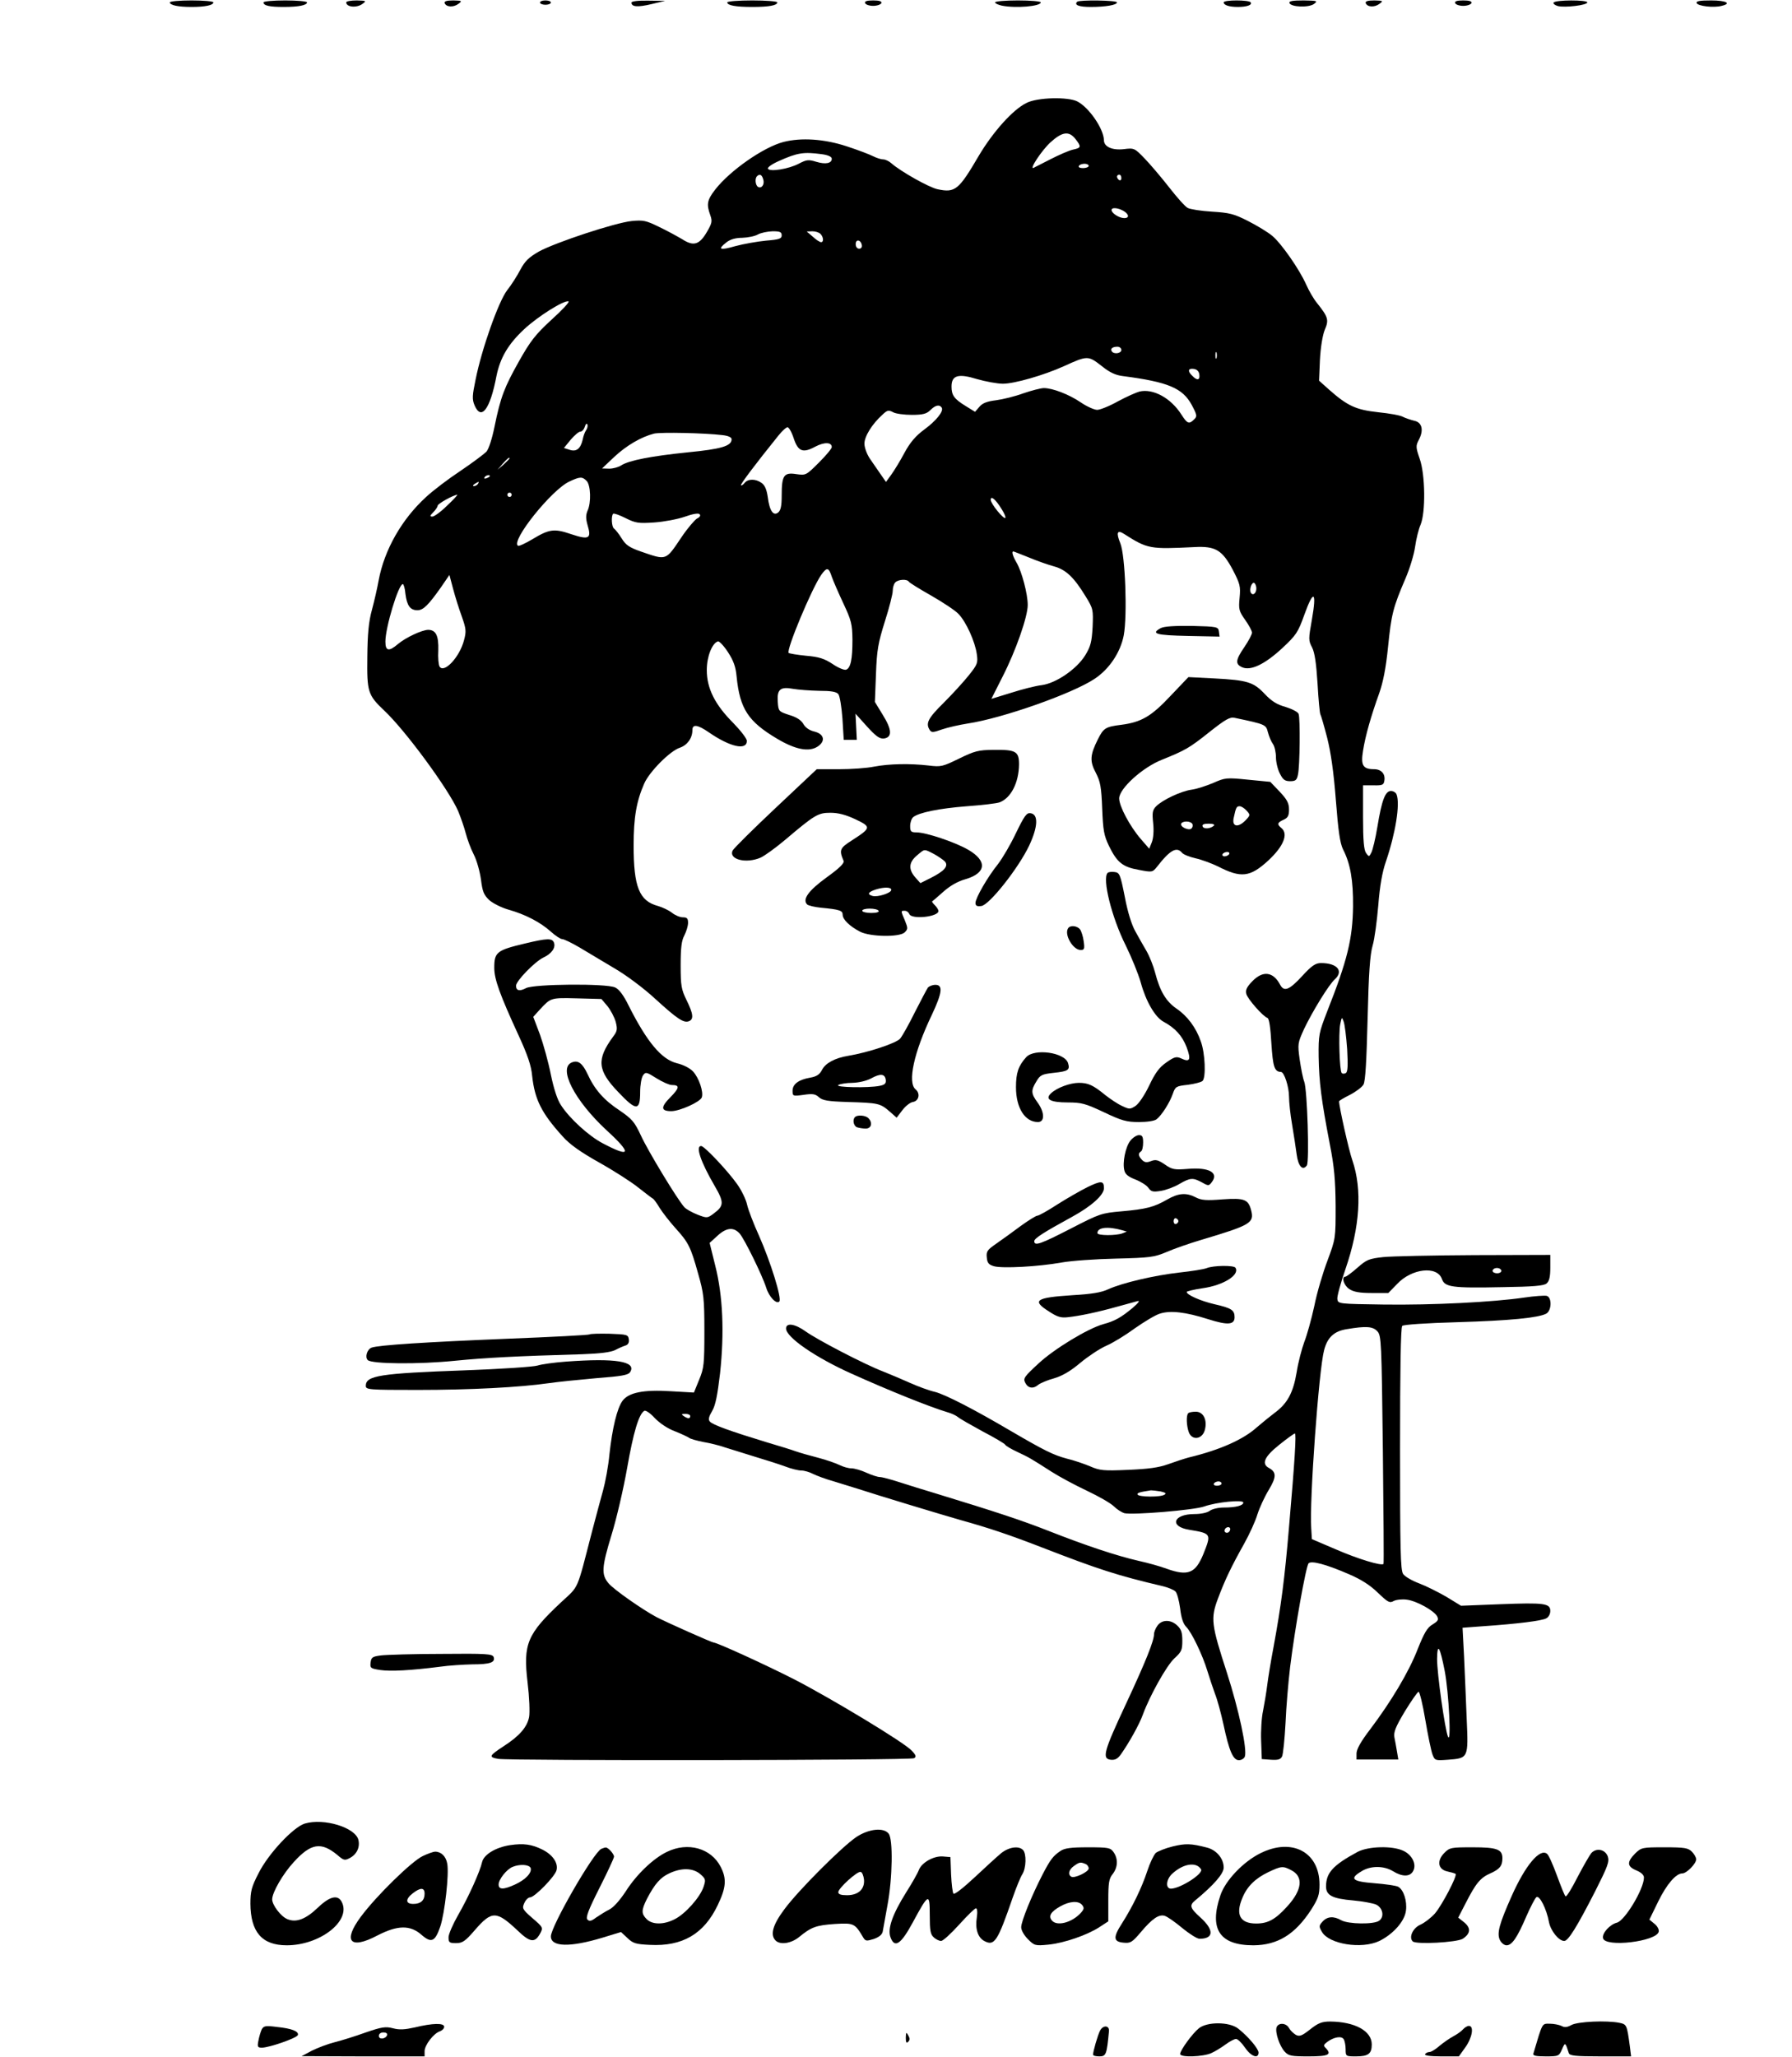 <?xml version="1.0" encoding="UTF-8" standalone="yes"?>
<svg version="1.0" xmlns="http://www.w3.org/2000/svg" width="617pt" height="708pt" viewBox="0 0 823 944" preserveAspectRatio="xMidYMid meet">
  <g transform="translate(0,944) scale(0.1,-0.1)" fill="#000000" stroke="none">
    <path d="M780 9431 c0 -13 38 -21 100 -21 62 0 100 8 100 21 0 5 -45 9 -100 9
-55 0 -100 -4 -100 -9z"/>
    <path d="M1210 9431 c0 -15 28 -21 93 -21 69 0 107 8 107 21 0 5 -45 9 -100 9
-55 0 -100 -4 -100 -9z"/>
    <path d="M1590 9431 c0 -22 49 -27 76 -6 18 13 15 14 -28 15 -27 0 -48 -4 -48
-9z"/>
    <path d="M2042 9428 c7 -19 40 -21 63 -4 19 14 17 15 -23 16 -31 0 -42 -4 -40
-12z"/>
    <path d="M2480 9430 c0 -5 11 -10 25 -10 14 0 25 5 25 10 0 6 -11 10 -25 10
-14 0 -25 -4 -25 -10z"/>
    <path d="M2900 9430 c0 -20 29 -22 92 -7 l63 15 -77 1 c-48 1 -78 -3 -78 -9z"/>
    <path d="M3340 9431 c0 -14 39 -21 115 -21 76 0 115 7 115 21 0 5 -52 9 -115
9 -63 0 -115 -4 -115 -9z"/>
    <path d="M3973 9428 c2 -7 19 -13 37 -13 18 0 35 6 38 13 2 8 -9 12 -38 12
-29 0 -40 -4 -37 -12z"/>
    <path d="M4570 9431 c0 -5 14 -11 31 -15 65 -13 179 -3 179 15 0 5 -47 9 -105
9 -58 0 -105 -4 -105 -9z"/>
    <path d="M4947 9434 c-15 -15 8 -24 62 -24 69 0 121 9 121 21 0 10 -173 12
-183 3z"/>
    <path d="M5620 9431 c0 -13 26 -21 65 -21 41 0 67 9 59 21 -7 12 -124 12 -124
0z"/>
    <path d="M5922 9428 c7 -19 89 -22 113 -4 18 14 15 15 -48 16 -51 0 -68 -3
-65 -12z"/>
    <path d="M6272 9428 c7 -19 40 -21 63 -4 19 14 17 15 -23 16 -31 0 -42 -4 -40
-12z"/>
    <path d="M6683 9428 c2 -7 19 -13 37 -13 18 0 35 6 38 13 2 8 -9 12 -38 12
-29 0 -40 -4 -37 -12z"/>
    <path d="M7135 9430 c-3 -5 6 -12 20 -16 33 -8 135 4 135 17 0 12 -147 12
-155 -1z"/>
    <path d="M7792 9428 c5 -14 78 -23 115 -13 47 11 21 25 -48 25 -52 0 -70 -3
-67 -12z"/>
    <path d="M4714 8969 c-62 -30 -153 -132 -218 -241 -93 -159 -109 -172 -190
-155 -39 8 -170 82 -212 119 -11 10 -28 18 -38 18 -9 0 -29 6 -45 14 -15 8
-70 29 -122 46 -103 34 -209 41 -291 20 -92 -24 -245 -131 -313 -218 -38 -49
-41 -68 -23 -118 10 -28 8 -37 -16 -78 -34 -58 -61 -66 -112 -33 -22 13 -69
39 -107 57 -61 30 -73 32 -126 27 -77 -8 -349 -98 -426 -140 -47 -27 -64 -44
-85 -83 -14 -27 -41 -70 -61 -95 -39 -51 -116 -266 -145 -411 -15 -72 -16 -89
-5 -116 31 -74 72 -20 101 133 17 84 54 147 127 215 63 59 184 135 204 128 6
-2 -29 -40 -78 -84 -75 -69 -97 -98 -149 -190 -68 -121 -85 -165 -113 -302
-11 -54 -26 -101 -37 -114 -11 -11 -64 -51 -119 -88 -56 -37 -127 -91 -158
-120 -112 -102 -192 -243 -218 -383 -6 -34 -20 -95 -31 -136 -15 -54 -20 -111
-21 -215 -2 -161 2 -175 78 -247 97 -91 296 -362 339 -461 12 -29 28 -75 35
-102 7 -27 23 -71 37 -98 14 -27 28 -79 33 -115 7 -56 13 -70 38 -94 17 -15
57 -35 89 -44 78 -22 146 -58 193 -100 21 -19 45 -35 53 -35 8 0 43 -17 79
-38 35 -21 107 -64 159 -95 54 -31 136 -92 190 -142 102 -93 130 -111 154
-102 23 9 20 34 -11 97 -24 49 -27 66 -27 160 0 80 4 113 17 137 9 18 17 43
17 58 0 20 -5 25 -24 25 -13 0 -35 9 -50 21 -14 11 -43 25 -64 31 -86 23 -112
87 -112 278 0 129 13 203 49 285 24 54 119 150 164 164 34 12 57 44 57 81 0
28 24 25 76 -11 97 -67 174 -84 174 -39 0 11 -29 48 -63 83 -83 83 -121 158
-121 242 0 62 24 123 51 132 6 2 27 -20 46 -49 26 -40 36 -68 40 -113 15 -148
53 -206 186 -285 84 -50 146 -62 186 -36 38 25 30 58 -15 69 -22 5 -41 18 -50
34 -10 18 -31 32 -65 42 -49 16 -50 17 -53 61 -4 57 12 70 71 59 23 -4 76 -8
118 -9 55 0 80 -4 89 -15 7 -8 15 -59 19 -112 l6 -98 30 0 30 0 -3 60 -3 60
53 -59 c42 -46 58 -57 78 -55 38 6 37 40 -6 109 l-36 59 5 128 c4 111 10 143
41 242 20 62 36 126 36 140 0 15 5 32 12 39 14 14 54 16 62 3 3 -5 50 -34 103
-64 54 -31 110 -68 125 -84 35 -36 76 -127 84 -184 6 -41 3 -48 -36 -97 -23
-29 -75 -86 -116 -127 -72 -71 -84 -94 -64 -125 8 -12 15 -12 57 3 26 9 80 21
118 27 159 24 480 137 582 205 68 45 119 122 134 200 17 92 7 369 -16 423 -20
49 -14 63 18 42 108 -69 118 -70 323 -60 96 5 127 -13 176 -105 33 -64 36 -75
31 -128 -5 -53 -3 -61 26 -102 17 -24 31 -50 31 -58 0 -8 -16 -38 -35 -66 -41
-60 -43 -78 -10 -93 39 -17 103 13 184 88 64 60 72 71 102 155 42 117 57 106
34 -24 -16 -90 -16 -96 1 -128 12 -24 19 -72 25 -166 4 -73 10 -136 13 -141 3
-5 17 -53 31 -107 17 -67 30 -157 40 -286 11 -143 19 -198 33 -227 34 -66 47
-142 46 -262 -2 -149 -26 -247 -118 -480 -39 -101 -41 -109 -40 -210 2 -116
12 -197 51 -400 21 -106 26 -167 27 -285 0 -150 0 -150 -37 -250 -21 -55 -49
-149 -61 -210 -13 -60 -34 -135 -46 -165 -11 -30 -28 -93 -35 -139 -16 -95
-43 -144 -102 -187 -21 -16 -57 -45 -80 -65 -62 -56 -168 -104 -313 -139 -19
-5 -62 -19 -95 -31 -45 -16 -91 -22 -185 -26 -111 -5 -130 -3 -173 16 -26 11
-75 28 -109 36 -60 16 -104 38 -253 125 -173 102 -304 169 -351 181 -27 6 -78
25 -114 41 -36 16 -92 40 -125 53 -84 32 -301 145 -354 183 -50 36 -91 42 -91
14 0 -40 135 -133 300 -207 173 -78 360 -153 440 -177 19 -5 42 -16 50 -23 8
-7 59 -36 112 -65 54 -28 101 -56 104 -61 3 -6 29 -21 57 -34 55 -26 57 -27
157 -91 36 -23 109 -62 162 -87 53 -25 109 -57 123 -71 14 -14 36 -28 49 -32
38 -9 319 14 367 31 55 20 179 32 179 18 0 -14 -34 -23 -90 -23 -25 0 -54 -7
-64 -15 -12 -9 -41 -15 -71 -15 -97 0 -116 -57 -24 -72 103 -17 103 -18 65
-113 -36 -87 -70 -101 -168 -66 -29 11 -87 27 -128 36 -101 23 -245 71 -415
138 -125 49 -237 86 -525 174 -47 14 -118 36 -158 49 -40 13 -81 24 -91 24
-10 0 -38 9 -62 20 -24 11 -55 20 -69 20 -14 0 -38 7 -54 15 -16 8 -61 24
-100 34 -39 10 -84 23 -101 29 -16 6 -77 25 -135 42 -164 50 -248 80 -260 95
-8 9 -5 22 11 49 15 26 24 71 36 173 20 186 13 355 -22 493 l-26 105 35 32
c42 39 75 42 103 11 22 -25 104 -192 122 -249 13 -42 47 -77 60 -63 13 13 -41
185 -94 304 -25 55 -49 118 -54 141 -5 23 -25 65 -45 93 -42 60 -151 176 -166
176 -27 0 -2 -73 62 -183 44 -75 43 -92 -3 -126 -30 -23 -32 -23 -76 -6 -25
10 -52 25 -60 34 -32 35 -168 260 -199 328 -30 64 -40 76 -98 116 -73 48 -115
96 -148 168 -23 49 -43 64 -71 53 -66 -25 11 -175 159 -312 118 -108 111 -128
-19 -59 -63 33 -152 114 -191 175 -16 23 -33 76 -46 139 -11 56 -34 139 -50
184 l-31 82 28 31 c53 57 50 57 172 54 l113 -3 28 -33 c15 -19 32 -51 38 -73
8 -33 7 -42 -13 -68 -76 -104 -71 -154 24 -253 83 -88 101 -88 101 0 0 32 6
66 13 76 12 17 16 16 62 -13 27 -17 59 -31 70 -31 38 0 36 -13 -6 -56 -46 -46
-44 -64 4 -64 39 0 132 42 140 63 9 25 -13 90 -40 119 -15 16 -45 31 -74 38
-70 17 -137 96 -222 265 -23 47 -44 75 -62 83 -41 19 -372 16 -409 -3 -30 -16
-46 -12 -46 11 0 22 86 110 125 129 39 18 58 46 49 69 -8 21 -32 20 -132 -4
-131 -31 -142 -40 -142 -112 0 -52 25 -122 113 -313 40 -87 57 -137 61 -183
12 -109 43 -171 140 -278 33 -37 81 -71 168 -120 68 -38 149 -90 181 -116 33
-26 62 -48 66 -50 4 -2 18 -21 31 -43 14 -22 46 -63 72 -92 60 -66 70 -86 104
-208 26 -91 29 -114 29 -265 0 -152 -2 -170 -24 -223 l-24 -59 -106 6 c-126 8
-194 -6 -222 -44 -25 -34 -47 -126 -60 -245 -5 -55 -19 -129 -29 -165 -10 -36
-33 -121 -51 -190 -72 -278 -58 -247 -142 -325 -156 -146 -175 -191 -154 -368
8 -66 11 -137 7 -159 -9 -46 -44 -87 -117 -134 -67 -44 -70 -50 -25 -58 57 -9
1895 -7 1910 3 11 6 9 14 -10 34 -31 36 -371 241 -542 329 -136 69 -353 168
-368 168 -8 0 -217 93 -263 117 -64 34 -197 127 -220 155 -34 40 -32 73 14
224 22 71 54 208 71 304 29 166 54 249 79 264 6 4 28 -11 48 -33 23 -24 60
-49 93 -61 30 -12 60 -26 65 -30 6 -5 35 -13 65 -19 30 -5 75 -16 100 -25 25
-8 86 -27 135 -42 50 -15 113 -35 140 -45 28 -11 62 -19 75 -19 14 0 38 -7 55
-16 16 -8 59 -24 95 -34 36 -11 85 -26 110 -34 88 -29 386 -119 470 -143 136
-38 225 -68 380 -128 253 -98 341 -127 550 -176 25 -6 51 -17 58 -24 8 -7 17
-42 22 -78 5 -44 14 -71 28 -85 25 -25 75 -129 97 -202 9 -30 25 -77 35 -105
11 -27 28 -91 39 -141 26 -122 44 -164 71 -164 11 0 23 7 27 16 12 32 -27 214
-82 385 -72 222 -76 249 -41 342 32 85 60 144 120 251 24 43 52 104 61 135 10
31 33 81 52 112 35 58 36 81 2 100 -37 19 -23 52 46 107 36 29 68 52 72 52 7
0 0 -119 -27 -430 -20 -236 -36 -360 -71 -550 -12 -63 -25 -142 -29 -175 -4
-33 -13 -86 -19 -117 -7 -31 -11 -94 -9 -140 l3 -83 42 -3 c32 -2 44 1 51 15
5 10 12 79 16 153 3 74 13 190 21 257 22 179 73 465 85 477 13 13 79 -4 185
-50 56 -24 97 -50 133 -85 46 -44 54 -49 73 -38 12 6 39 9 60 6 46 -6 124 -50
139 -76 8 -16 5 -22 -21 -38 -24 -14 -38 -38 -68 -113 -41 -106 -123 -242
-218 -368 -43 -56 -63 -92 -63 -111 l0 -28 96 0 96 0 -6 36 c-3 20 -9 50 -12
66 -4 24 5 47 48 119 30 49 58 89 63 90 5 0 19 -57 31 -129 12 -71 27 -143 33
-159 11 -28 13 -28 70 -24 95 7 95 7 87 188 -3 85 -9 214 -12 286 l-7 132 94
7 c160 11 270 25 290 36 11 5 19 20 19 34 0 35 -26 39 -231 31 l-179 -7 -67
41 c-38 22 -94 50 -126 62 -32 12 -65 31 -73 43 -12 18 -14 113 -14 575 0 363
3 557 10 564 6 6 111 13 253 17 240 7 371 20 408 39 26 14 27 76 2 82 -10 2
-56 -1 -103 -8 -142 -21 -423 -35 -645 -32 -207 3 -210 3 -213 25 -2 12 15 73
37 137 67 194 78 366 32 500 -16 45 -61 246 -61 271 0 3 22 16 50 30 27 14 55
35 62 47 9 16 14 108 19 303 5 210 11 294 23 335 9 30 20 114 26 185 7 89 18
152 35 201 44 129 66 264 49 308 -3 9 -15 16 -26 16 -26 0 -42 -42 -62 -164
-9 -55 -22 -108 -28 -119 -10 -20 -11 -20 -24 -2 -10 14 -14 57 -14 165 l0
146 48 0 c42 -1 47 2 50 22 5 31 -15 52 -47 52 -52 0 -62 18 -51 85 11 70 37
160 74 263 18 51 31 115 41 215 15 147 22 178 80 313 19 44 39 109 44 145 5
35 16 81 25 101 24 56 22 232 -4 304 -18 52 -18 59 -4 86 24 45 15 81 -21 88
-16 4 -40 12 -52 18 -12 7 -63 16 -113 21 -102 11 -141 29 -224 102 l-48 43 4
95 c3 57 12 113 22 138 20 46 16 59 -35 123 -16 19 -38 58 -50 85 -31 70 -114
189 -156 224 -20 17 -70 47 -111 68 -65 33 -85 38 -165 43 -51 3 -101 11 -112
17 -12 6 -50 49 -85 94 -36 46 -86 105 -112 132 -47 49 -49 50 -97 44 -53 -6
-91 11 -91 41 -1 52 -68 150 -122 178 -43 22 -184 19 -234 -7z m225 -165 c28
-36 27 -41 -11 -49 -18 -4 -64 -24 -103 -44 -38 -20 -74 -37 -78 -40 -22 -9
37 80 77 117 54 49 85 54 115 16z m-1165 -70 c30 -4 46 -12 46 -21 0 -21 -28
-27 -71 -14 -36 11 -45 10 -81 -9 -46 -24 -132 -38 -141 -23 -4 6 19 22 51 36
85 38 113 42 196 31z m1226 -54 c0 -5 -12 -10 -26 -10 -14 0 -23 4 -19 10 3 6
15 10 26 10 10 0 19 -4 19 -10z m-1495 -61 c8 -23 -7 -45 -24 -35 -12 8 -15
39 -4 49 12 12 22 7 28 -14z m1645 5 c0 -8 -4 -12 -10 -9 -5 3 -10 10 -10 16
0 5 5 9 10 9 6 0 10 -7 10 -16z m18 -156 c34 -28 -8 -39 -46 -12 -12 8 -20 20
-16 25 6 11 41 3 62 -13z m-1578 -107 c0 -15 -11 -19 -72 -24 -40 -4 -103 -15
-140 -25 -73 -21 -84 -16 -42 17 18 14 42 21 73 21 25 1 57 7 71 15 14 8 44
14 68 15 34 0 42 -3 42 -19z m178 7 c14 -14 16 -38 3 -38 -6 0 -23 11 -38 25
l-28 24 26 1 c14 0 30 -5 37 -12z m190 -51 c2 -10 -3 -17 -12 -17 -10 0 -16 9
-16 21 0 24 23 21 28 -4z m1192 -482 c0 -16 -35 -21 -44 -6 -8 12 4 21 26 21
10 0 18 -7 18 -15z m437 -37 c-3 -7 -5 -2 -5 12 0 14 2 19 5 13 2 -7 2 -19 0
-25z m-527 -37 c36 -29 63 -42 98 -46 207 -27 273 -55 315 -132 25 -47 26 -53
11 -67 -23 -23 -31 -20 -58 22 -48 76 -130 121 -193 106 -15 -4 -60 -24 -99
-45 -39 -22 -82 -39 -95 -39 -13 0 -47 15 -75 34 -54 37 -130 66 -170 66 -13
0 -56 -11 -94 -24 -38 -14 -95 -28 -126 -32 -41 -5 -62 -13 -76 -30 l-20 -23
-42 26 c-54 33 -66 50 -66 90 0 52 31 61 118 34 39 -11 92 -21 118 -21 53 0
188 39 279 80 110 50 112 50 175 1z m448 -38 c4 -27 -10 -30 -32 -7 -23 22
-20 36 7 32 14 -2 23 -11 25 -25z m-1183 -153 c10 -16 -25 -60 -81 -101 -38
-28 -64 -58 -90 -106 -20 -38 -48 -83 -61 -101 l-24 -33 -25 36 c-13 19 -35
51 -49 71 -14 21 -25 51 -25 69 0 33 35 90 83 133 22 21 28 22 49 11 12 -7 52
-12 86 -12 51 0 68 5 85 22 23 23 42 27 52 11z m-1633 -103 c-5 -7 -13 -26
-16 -44 -10 -42 -29 -57 -61 -46 l-25 8 31 38 c17 20 37 37 44 37 8 0 17 10
21 23 4 13 9 17 12 9 2 -7 -1 -18 -6 -25z m953 -37 c20 -61 42 -70 99 -39 42
22 76 21 76 -2 0 -7 -27 -39 -59 -71 -59 -59 -60 -59 -104 -53 -57 9 -67 -6
-67 -98 0 -47 -4 -68 -16 -78 -22 -18 -40 7 -48 71 -5 34 -13 54 -29 65 -27
19 -61 19 -77 0 -7 -9 -15 -14 -17 -11 -4 3 63 93 172 228 17 21 35 38 42 38
6 0 19 -22 28 -50z m-327 14 c27 -3 42 -10 42 -19 0 -31 -47 -45 -201 -60
-167 -17 -271 -37 -306 -60 -12 -8 -37 -15 -55 -15 l-33 1 56 53 c57 53 124
92 183 107 31 7 232 3 314 -7z m-978 -107 c0 -2 -12 -14 -27 -28 l-28 -24 24
28 c23 25 31 32 31 24z m-90 -81 c0 -2 -7 -7 -16 -10 -8 -3 -12 -2 -9 4 6 10
25 14 25 6z m444 -22 c19 -19 22 -101 4 -138 -8 -20 -8 -36 1 -67 18 -60 6
-67 -75 -40 -79 27 -101 24 -179 -23 -32 -19 -62 -33 -66 -30 -35 21 155 258
236 295 49 23 59 23 79 3z m-499 -14 c-3 -5 -12 -10 -18 -10 -7 0 -6 4 3 10
19 12 23 12 15 0z m155 -50 c0 -5 -4 -10 -10 -10 -5 0 -10 5 -10 10 0 6 5 10
10 10 6 0 10 -4 10 -10z m-297 -50 c-28 -28 -59 -50 -67 -50 -13 0 -12 4 4 20
11 11 20 25 20 30 0 9 74 50 90 50 3 0 -18 -23 -47 -50z m2548 -17 c12 -19 19
-36 16 -39 -7 -8 -67 65 -67 83 0 21 23 2 51 -44z m-1596 -60 c44 3 107 15
139 26 36 13 63 18 69 12 6 -6 1 -14 -12 -20 -11 -7 -43 -44 -70 -84 -75 -111
-67 -109 -189 -67 -51 18 -68 29 -87 60 -13 21 -29 41 -35 45 -11 7 -14 58 -4
68 4 3 29 -6 57 -20 46 -23 59 -25 132 -20z m1721 -161 c38 -16 90 -34 116
-41 54 -15 91 -51 143 -136 36 -58 36 -62 33 -142 -4 -69 -9 -89 -34 -130 -39
-63 -133 -128 -200 -137 -27 -3 -90 -19 -140 -35 l-91 -28 51 101 c62 121 116
277 116 330 0 51 -27 153 -51 194 -18 31 -24 52 -15 52 2 0 34 -13 72 -28z
m-906 -88 c7 -20 31 -75 53 -122 37 -79 41 -95 42 -167 0 -90 -8 -130 -29
-138 -8 -3 -36 8 -62 26 -38 25 -63 33 -122 38 -41 4 -76 10 -80 13 -12 13
106 296 150 359 26 36 34 34 48 -9z m-1699 -183 c20 -57 21 -68 10 -109 -20
-77 -91 -153 -112 -121 -5 8 -8 41 -6 75 2 67 -11 94 -47 94 -29 -1 -102 -35
-138 -65 -42 -36 -58 -33 -58 11 0 65 60 264 80 264 4 0 10 -20 12 -45 7 -54
22 -75 55 -75 27 0 50 23 108 105 l39 57 17 -64 c9 -34 27 -92 40 -127z m3649
129 c0 -22 -16 -35 -25 -20 -9 14 4 52 16 45 5 -4 9 -15 9 -25z m417 -2115 c4
-75 3 -104 -6 -110 -7 -4 -15 -4 -19 0 -10 10 -15 180 -7 223 7 35 8 36 16 13
5 -13 12 -70 16 -126z m139 -1296 c18 -20 19 -49 25 -543 3 -286 5 -523 3
-525 -9 -10 -118 23 -219 67 l-110 47 -3 50 c-9 123 35 728 59 817 15 59 46
88 104 97 89 15 120 13 141 -10z m-3156 -389 c0 -13 -11 -13 -30 0 -12 8 -11
10 8 10 12 0 22 -4 22 -10z m2440 -310 c0 -5 -9 -10 -21 -10 -11 0 -17 5 -14
10 3 6 13 10 21 10 8 0 14 -4 14 -10z m-280 -36 c22 -5 28 -9 18 -15 -18 -12
-115 -11 -123 0 -5 8 8 12 61 20 6 0 26 -2 44 -5z m320 -172 c0 -13 -12 -22
-22 -16 -10 6 -1 24 13 24 5 0 9 -4 9 -8z m985 -652 c19 -99 31 -339 15 -302
-14 34 -50 287 -50 357 1 77 13 57 35 -55z"/>
    <path d="M5331 6558 c-48 -26 -21 -33 125 -36 l145 -3 -3 23 c-3 22 -7 23
-123 26 -81 1 -128 -2 -144 -10z"/>
    <path d="M5376 6247 c-88 -94 -134 -121 -226 -133 -73 -9 -82 -15 -108 -67
-36 -72 -38 -100 -9 -154 21 -41 25 -65 29 -164 4 -100 8 -123 31 -171 37 -76
63 -97 137 -110 61 -12 63 -11 82 12 62 80 92 96 117 66 7 -8 35 -19 62 -25
27 -6 73 -23 102 -37 107 -55 148 -50 232 27 70 65 93 122 60 149 -21 17 -19
25 10 38 20 9 25 19 25 47 0 29 -9 46 -43 82 l-43 45 -103 10 c-98 10 -105 9
-159 -15 -31 -13 -76 -28 -100 -31 -49 -7 -133 -47 -162 -76 -17 -17 -19 -29
-14 -77 4 -35 1 -70 -6 -88 l-12 -30 -39 45 c-50 58 -99 150 -99 186 0 45 107
142 195 177 109 44 127 54 221 129 71 56 93 69 114 64 143 -30 144 -31 153
-66 5 -19 15 -43 23 -54 8 -11 14 -39 14 -61 0 -22 8 -56 18 -75 14 -28 23
-35 47 -35 25 0 31 5 36 30 9 39 11 259 3 279 -3 9 -31 23 -60 32 -40 11 -65
27 -96 60 -51 54 -79 63 -232 71 l-118 6 -82 -86z m349 -527 c18 -20 18 -21
-7 -47 -34 -33 -61 -26 -52 14 10 47 13 53 27 53 8 0 22 -9 32 -20z m-249 -61
c3 -6 2 -15 -4 -21 -12 -12 -55 8 -47 23 8 12 42 12 51 -2z m99 -8 c-16 -15
-48 -17 -52 -3 -3 8 6 12 28 12 20 0 29 -4 24 -9z m70 -131 c-3 -5 -13 -10
-21 -10 -8 0 -12 5 -9 10 3 6 13 10 21 10 8 0 12 -4 9 -10z"/>
    <path d="M4405 5959 c-76 -37 -83 -39 -140 -32 -87 10 -181 8 -250 -5 -33 -7
-106 -12 -162 -12 l-102 0 -188 -177 c-103 -97 -192 -185 -198 -196 -20 -41
61 -62 128 -33 18 8 68 44 112 81 137 116 152 125 209 125 36 0 70 -9 115 -30
73 -35 73 -39 -17 -97 -55 -35 -59 -44 -38 -93 5 -11 -17 -33 -78 -77 -84 -61
-112 -101 -89 -124 5 -5 34 -12 64 -15 85 -8 99 -13 99 -32 0 -22 32 -53 80
-78 47 -24 182 -26 205 -3 15 15 15 19 1 54 -20 46 -19 45 -1 45 9 0 18 -7 21
-15 11 -26 134 -13 134 14 0 5 -7 17 -16 26 -9 9 -15 17 -13 18 2 1 25 21 51
44 30 27 66 48 102 58 96 28 101 84 13 135 -60 35 -194 80 -238 80 -25 0 -29
4 -29 29 0 16 6 34 14 41 26 21 118 40 247 50 69 5 137 13 150 18 52 20 88 90
89 174 0 60 -14 68 -117 67 -70 -1 -86 -5 -158 -40z m-116 -438 c20 -11 43
-27 51 -35 17 -21 -3 -44 -67 -76 l-46 -23 -24 27 c-32 37 -29 69 8 100 37 31
31 31 78 7z m-196 -166 c-2 -14 -62 -33 -85 -27 -27 7 -22 18 15 30 38 12 73
11 70 -3z m-58 -95 c4 -6 -10 -10 -34 -10 -23 0 -41 5 -41 10 0 6 15 10 34 10
19 0 38 -4 41 -10z"/>
    <path d="M4666 5617 c-24 -51 -62 -116 -83 -143 -49 -61 -103 -156 -103 -178
0 -13 7 -17 27 -14 36 4 169 172 219 276 41 87 44 145 7 150 -18 3 -28 -11
-67 -91z"/>
    <path d="M5087 5434 c-26 -26 19 -206 83 -333 27 -55 58 -131 69 -170 24 -88
66 -159 104 -180 54 -29 87 -65 107 -118 21 -57 15 -70 -25 -51 -22 10 -31 8
-68 -18 -32 -22 -51 -47 -79 -106 -21 -44 -48 -84 -63 -94 -25 -16 -28 -16
-62 0 -20 9 -54 32 -77 50 -56 46 -79 56 -121 56 -40 0 -100 -22 -127 -47 -31
-28 -5 -43 76 -43 63 0 81 -5 166 -45 82 -39 104 -45 161 -45 37 0 72 5 81 13
24 19 60 76 74 116 12 34 15 36 69 42 31 4 62 12 68 18 16 16 12 126 -8 181
-22 64 -62 117 -112 151 -48 33 -76 80 -98 165 -8 31 -26 76 -40 100 -14 24
-37 64 -51 90 -16 28 -35 87 -48 157 -21 105 -24 112 -47 115 -14 2 -28 0 -32
-4z"/>
    <path d="M4905 5179 c-18 -29 23 -99 58 -99 17 0 19 5 14 40 -3 23 -11 47 -17
55 -14 17 -46 20 -55 4z"/>
    <path d="M5980 4960 c-58 -63 -82 -73 -100 -41 -32 62 -80 68 -129 17 -25 -26
-32 -40 -27 -58 6 -23 76 -103 97 -110 8 -3 14 -46 18 -117 7 -108 14 -130 44
-131 15 0 37 -69 37 -113 0 -25 6 -82 14 -128 8 -46 17 -108 21 -137 7 -55 28
-78 47 -51 12 18 2 346 -12 384 -6 15 -15 61 -21 102 -10 72 -9 76 20 140 38
80 114 204 141 228 42 38 12 75 -63 75 -25 0 -42 -11 -87 -60z"/>
    <path d="M4262 4908 c-5 -7 -32 -58 -60 -113 -27 -55 -58 -110 -68 -122 -18
-21 -148 -64 -239 -79 -60 -10 -104 -33 -120 -65 -11 -21 -25 -30 -53 -35 -54
-9 -82 -30 -82 -60 0 -25 1 -26 51 -19 41 6 54 4 70 -11 17 -15 41 -19 132
-22 140 -4 149 -6 191 -42 l34 -30 26 34 c14 19 36 36 48 38 28 4 36 39 13 58
-38 31 -8 170 75 343 47 100 52 137 16 137 -13 0 -28 -6 -34 -12z m-194 -424
c2 -17 -4 -23 -29 -28 -52 -10 -206 -7 -189 4 8 5 38 10 65 10 30 1 64 9 85
20 43 24 64 22 68 -6z"/>
    <path d="M4713 4588 c-36 -40 -47 -72 -47 -138 0 -95 41 -160 101 -160 32 0
31 45 -2 90 -30 41 -31 55 -5 97 17 29 25 33 80 39 66 7 75 13 65 45 -16 49
-154 68 -192 27z"/>
    <path d="M3927 4313 c-13 -12 -7 -41 9 -47 9 -3 27 -6 40 -6 26 0 33 27 12 48
-13 13 -50 16 -61 5z"/>
    <path d="M5191 4204 c-22 -28 -37 -101 -27 -137 4 -17 19 -29 51 -41 25 -10
52 -27 59 -38 13 -18 21 -20 58 -14 24 4 62 18 85 32 50 29 62 29 103 7 30
-17 32 -17 46 2 32 43 -14 68 -110 60 -63 -5 -73 -3 -106 20 -31 21 -42 24
-63 16 -20 -8 -30 -7 -42 5 -17 18 -19 30 -5 39 6 3 10 22 10 41 0 27 -4 34
-19 34 -11 0 -29 -12 -40 -26z"/>
    <path d="M4994 3991 c-32 -16 -95 -52 -139 -80 -43 -28 -84 -51 -91 -51 -6 0
-40 -21 -76 -47 -36 -27 -86 -63 -112 -81 -42 -29 -47 -36 -44 -64 2 -25 9
-33 33 -40 38 -11 204 -2 310 17 44 8 157 16 250 18 156 4 175 6 232 30 34 15
106 40 160 56 228 68 244 78 229 136 -13 50 -31 57 -131 50 -75 -6 -98 -4
-123 9 -44 23 -80 20 -132 -10 -59 -34 -95 -44 -210 -54 -92 -8 -100 -11 -232
-79 -138 -71 -168 -82 -168 -58 0 13 44 41 174 112 88 48 146 100 146 131 0
35 -12 36 -76 5z m418 -156 c0 -5 -5 -11 -11 -13 -6 -2 -11 4 -11 13 0 9 5 15
11 13 6 -2 11 -8 11 -13z m-257 -42 l20 -6 -20 -8 c-29 -11 -115 -11 -115 1 0
27 48 32 115 13z"/>
    <path d="M6353 3670 c-66 -7 -77 -12 -119 -49 -26 -23 -51 -41 -55 -41 -20 0
-7 -41 18 -57 20 -13 47 -18 103 -18 l76 0 40 41 c67 72 184 85 206 24 13 -38
45 -43 280 -38 138 2 189 6 201 17 12 10 17 30 17 72 l0 59 -347 -1 c-192 -1
-381 -5 -420 -9z m541 -59 c7 -11 -14 -20 -31 -13 -7 2 -10 8 -7 13 7 12 31
12 38 0z"/>
    <path d="M5541 3619 c-13 -5 -69 -14 -125 -20 -114 -13 -261 -47 -327 -77 -32
-15 -77 -22 -164 -27 -169 -11 -188 -24 -107 -75 38 -25 55 -30 87 -26 55 6
136 23 225 48 41 11 84 23 95 26 12 3 2 -10 -24 -32 -52 -43 -81 -60 -134 -74
-71 -20 -225 -113 -298 -181 -66 -61 -71 -68 -60 -89 13 -25 37 -28 60 -8 9 7
41 21 71 29 38 11 76 33 121 71 36 30 90 66 120 79 30 13 89 49 131 80 43 30
94 61 114 67 48 16 119 8 222 -25 91 -29 122 -26 122 9 0 33 -15 42 -94 60
-64 15 -126 43 -126 56 0 3 33 11 73 17 95 13 172 61 151 94 -7 12 -102 11
-133 -2z"/>
    <path d="M2708 3315 c-3 -3 -173 -12 -379 -20 -368 -15 -592 -29 -623 -41 -20
-8 -31 -43 -17 -57 18 -18 235 -20 401 -3 143 14 276 21 585 30 83 3 129 9
150 19 17 9 38 18 48 21 12 4 17 14 15 28 -3 22 -8 23 -88 26 -47 1 -88 0 -92
-3z"/>
    <path d="M2599 3190 c-53 -4 -112 -12 -130 -18 -19 -6 -169 -16 -334 -22 -390
-14 -455 -24 -455 -71 0 -18 12 -19 238 -19 244 0 470 12 602 31 41 6 140 16
219 23 117 9 146 14 155 28 31 49 -67 65 -295 48z"/>
    <path d="M5457 2953 c-10 -10 -8 -58 3 -88 15 -38 61 -32 73 10 13 46 -6 85
-41 85 -16 0 -32 -3 -35 -7z"/>
    <path d="M5316 1978 c-9 -12 -16 -30 -16 -39 0 -31 -38 -126 -129 -321 -102
-218 -111 -251 -70 -256 20 -2 32 4 47 25 38 54 85 138 101 183 32 87 109 225
145 258 32 29 36 38 36 80 0 38 -5 53 -23 70 -30 29 -71 28 -91 0z"/>
    <path d="M1750 1841 c-40 -5 -45 -9 -48 -33 -3 -25 0 -27 44 -34 48 -7 141 -2
274 15 41 6 109 10 150 11 81 0 106 9 97 34 -6 14 -34 16 -239 14 -128 0 -253
-4 -278 -7z"/>
    <path d="M1400 1069 c-53 -16 -169 -140 -213 -229 -32 -62 -37 -82 -37 -139 1
-130 53 -191 167 -191 151 0 294 110 254 196 -17 38 -54 31 -109 -21 -57 -55
-101 -72 -142 -55 -30 12 -70 65 -70 91 0 32 50 118 99 171 79 87 126 94 200
33 29 -25 34 -27 58 -14 32 17 47 50 39 83 -14 57 -158 101 -246 75z"/>
    <path d="M3934 1008 c-66 -44 -268 -246 -332 -333 -53 -71 -66 -117 -40 -143
21 -21 71 -14 108 16 56 46 78 54 165 60 87 5 91 3 130 -63 10 -16 15 -16 48
-6 25 9 38 20 41 34 2 12 12 67 22 122 23 122 26 304 5 328 -23 29 -90 22
-147 -15z m34 -196 c4 -44 -26 -72 -78 -72 -27 0 -40 4 -40 14 0 18 88 98 103
93 7 -2 13 -18 15 -35z"/>
    <path d="M2343 970 c-66 -10 -121 -43 -129 -78 -9 -42 -62 -160 -110 -243 -24
-42 -44 -88 -44 -102 0 -24 4 -27 34 -27 30 0 42 8 87 60 78 90 99 89 196 -2
57 -55 79 -58 103 -15 15 28 15 29 -35 72 -46 40 -48 45 -37 69 6 14 18 26 26
26 21 0 115 96 122 125 8 33 -17 70 -64 94 -50 25 -87 30 -149 21z m94 -105
c7 -21 -23 -54 -72 -76 -52 -24 -75 -24 -75 0 0 24 37 70 64 81 34 14 76 11
83 -5z"/>
    <path d="M5386 964 c-33 -8 -68 -22 -78 -30 -9 -9 -27 -46 -39 -83 -25 -76
-67 -163 -116 -240 -42 -65 -40 -85 8 -89 31 -3 39 2 78 48 53 63 84 84 111
75 12 -4 48 -29 80 -56 33 -27 68 -49 79 -49 65 0 68 39 6 96 -50 45 -54 57
-26 80 87 72 131 123 131 151 0 41 -33 81 -78 92 -73 19 -98 19 -156 5z m130
-105 c12 -20 -95 -88 -138 -89 -26 0 -23 42 5 68 50 47 111 57 133 21z"/>
    <path d="M2762 953 c-35 -14 -232 -356 -232 -402 0 -49 88 -51 237 -6 l85 26
30 -28 c25 -24 38 -28 102 -31 150 -8 249 50 312 182 39 81 42 121 14 176 -44
86 -151 116 -247 69 -63 -30 -140 -104 -189 -181 -27 -41 -56 -74 -76 -84 -18
-9 -45 -26 -61 -37 -21 -16 -30 -18 -39 -9 -9 9 3 42 55 145 37 73 67 138 67
144 0 13 -28 43 -38 42 -4 0 -13 -3 -20 -6z m454 -116 c25 -22 26 -26 15 -59
-16 -48 -84 -124 -132 -148 -50 -26 -103 -26 -129 0 -25 25 -25 41 1 93 36 69
62 99 104 118 56 26 108 24 141 -4z"/>
    <path d="M4598 933 c-18 -15 -73 -65 -122 -111 -49 -46 -92 -80 -97 -75 -4 4
-9 44 -11 88 l-3 80 -35 3 c-42 3 -97 -28 -110 -62 -5 -14 -31 -60 -59 -104
-63 -101 -86 -167 -71 -206 19 -51 48 -31 102 69 73 135 78 137 78 34 0 -71 3
-89 18 -102 10 -10 26 -17 34 -17 9 0 46 34 83 75 37 41 72 75 77 75 6 0 8
-17 4 -43 -8 -52 5 -91 34 -107 47 -25 61 -4 131 199 16 46 36 95 44 107 18
28 20 95 3 112 -20 20 -65 13 -100 -15z"/>
    <path d="M4870 943 c-34 -23 -46 -39 -82 -108 -50 -97 -98 -215 -98 -242 0
-14 13 -37 31 -55 29 -29 33 -31 93 -25 72 7 180 44 236 81 l40 26 0 96 c0 81
3 100 20 121 24 31 26 70 4 101 -14 20 -23 22 -117 22 -80 0 -108 -4 -127 -17z
m114 -59 c9 -3 16 -13 16 -21 0 -16 -66 -47 -80 -38 -17 10 -11 33 12 49 25
18 30 19 52 10z m-14 -189 c10 -13 9 -19 -6 -36 -41 -45 -110 -63 -133 -35
-17 20 -5 40 37 64 44 25 85 28 102 7z"/>
    <path d="M5789 933 c-79 -39 -161 -125 -184 -193 -53 -156 -4 -230 152 -230
111 1 191 50 265 164 32 51 38 67 38 115 0 149 -126 216 -271 144z m141 -78
c57 -29 51 -90 -17 -165 -55 -61 -89 -80 -144 -80 -74 0 -96 41 -63 118 21 52
60 90 119 118 59 28 67 29 105 9z"/>
    <path d="M6235 939 c-113 -61 -145 -96 -145 -159 0 -41 30 -56 125 -64 44 -4
91 -13 105 -19 31 -15 39 -56 14 -74 -24 -18 -142 -16 -174 2 -35 20 -64 18
-86 -6 -17 -19 -17 -23 -3 -47 32 -57 183 -81 264 -42 63 31 116 90 122 139 6
45 -11 97 -36 110 -9 5 -58 12 -108 16 -104 8 -117 21 -60 55 41 26 103 26
145 0 42 -26 78 -26 92 1 17 30 -4 74 -45 93 -50 24 -161 21 -210 -5z"/>
    <path d="M6634 935 c-37 -37 -30 -77 14 -86 18 -4 35 -9 37 -11 9 -8 -63 -145
-95 -182 -18 -20 -48 -43 -66 -51 -35 -15 -55 -58 -36 -77 15 -15 202 -5 230
12 36 24 38 49 7 75 l-28 22 33 64 c48 94 68 119 116 140 42 19 54 34 54 69 0
41 -26 50 -136 50 -99 0 -106 -1 -130 -25z"/>
    <path d="M7509 931 c-38 -39 -37 -59 6 -77 22 -9 35 -21 35 -33 0 -52 -87
-197 -124 -207 -32 -8 -69 -48 -64 -71 8 -44 247 -16 256 30 2 10 -7 26 -20
36 l-23 19 40 82 c39 80 82 130 111 130 20 0 64 45 64 65 0 8 -9 24 -20 35
-17 17 -33 20 -126 20 -103 0 -106 -1 -135 -29z"/>
    <path d="M7308 933 c-8 -10 -37 -60 -63 -110 -26 -51 -50 -91 -55 -88 -4 2
-21 45 -39 94 -18 49 -38 95 -46 101 -33 27 -100 -53 -163 -195 -56 -126 -68
-169 -54 -200 7 -14 20 -25 31 -25 25 0 49 35 91 133 19 43 39 82 46 88 14 11
47 -54 58 -115 8 -40 45 -86 70 -86 18 0 57 62 142 228 58 115 66 136 58 160
-12 33 -53 41 -76 15z"/>
    <path d="M1942 920 c-50 -23 -213 -182 -285 -279 -84 -113 -49 -152 76 -86 93
48 151 49 203 3 45 -39 62 -32 86 38 21 63 41 242 32 289 -6 34 -28 55 -56 55
-7 0 -33 -9 -56 -20z m8 -173 c0 -31 -18 -47 -52 -47 -36 0 -37 22 -2 49 35
27 54 27 54 -2z"/>
    <path d="M6017 124 c-38 -30 -49 -34 -66 -25 -11 7 -25 20 -31 31 -13 24 -48
26 -57 4 -8 -22 13 -86 37 -112 18 -20 31 -22 110 -22 92 0 108 8 78 39 -11
10 -9 15 7 27 31 23 66 29 76 13 5 -8 9 -29 9 -46 0 -33 1 -33 48 -33 56 0 72
12 72 55 0 62 -78 104 -191 105 -37 0 -54 -6 -92 -36z"/>
    <path d="M7217 144 c-20 -11 -32 -12 -46 -4 -11 5 -35 10 -54 10 -36 0 -32 7
-75 -138 -2 -9 13 -12 57 -12 59 0 61 1 75 33 14 33 15 32 31 -18 4 -12 29
-15 145 -15 l141 0 -6 48 c-13 96 -14 99 -47 106 -59 12 -192 6 -221 -10z"/>
    <path d="M1905 133 c-45 -10 -70 -12 -100 -4 -34 9 -52 6 -125 -19 -47 -17
-111 -37 -143 -45 -32 -8 -79 -26 -105 -39 l-47 -25 283 -1 282 0 0 24 c0 28
42 82 70 91 11 4 20 13 20 21 0 18 -53 17 -135 -3z m-127 -35 c-7 -19 -38 -22
-38 -4 0 10 9 16 21 16 12 0 19 -5 17 -12z"/>
    <path d="M5506 129 c-29 -23 -86 -101 -86 -118 0 -17 106 -13 143 4 18 8 47
26 66 40 19 14 40 25 48 25 7 0 26 -18 41 -40 28 -41 62 -53 62 -22 -1 18 -47
73 -94 110 -40 31 -141 32 -180 1z"/>
    <path d="M1202 124 c-5 -11 -12 -34 -15 -51 -6 -29 -4 -33 16 -33 33 0 160 44
165 58 5 17 -28 30 -95 37 -54 7 -62 5 -71 -11z"/>
    <path d="M5052 118 c-11 -22 -32 -95 -32 -110 0 -5 13 -8 29 -8 31 0 34 9 44
115 3 28 -27 30 -41 3z"/>
    <path d="M6719 124 c-7 -8 -26 -22 -43 -31 -17 -9 -46 -29 -64 -44 -18 -16
-39 -29 -47 -29 -7 0 -17 -4 -20 -10 -4 -6 23 -10 74 -10 l81 0 30 42 c31 43
41 98 16 98 -7 0 -19 -7 -27 -16z"/>
    <path d="M4160 86 c0 -22 3 -27 11 -19 8 8 8 16 0 30 -9 16 -10 14 -11 -11z"/>
  </g>
</svg>